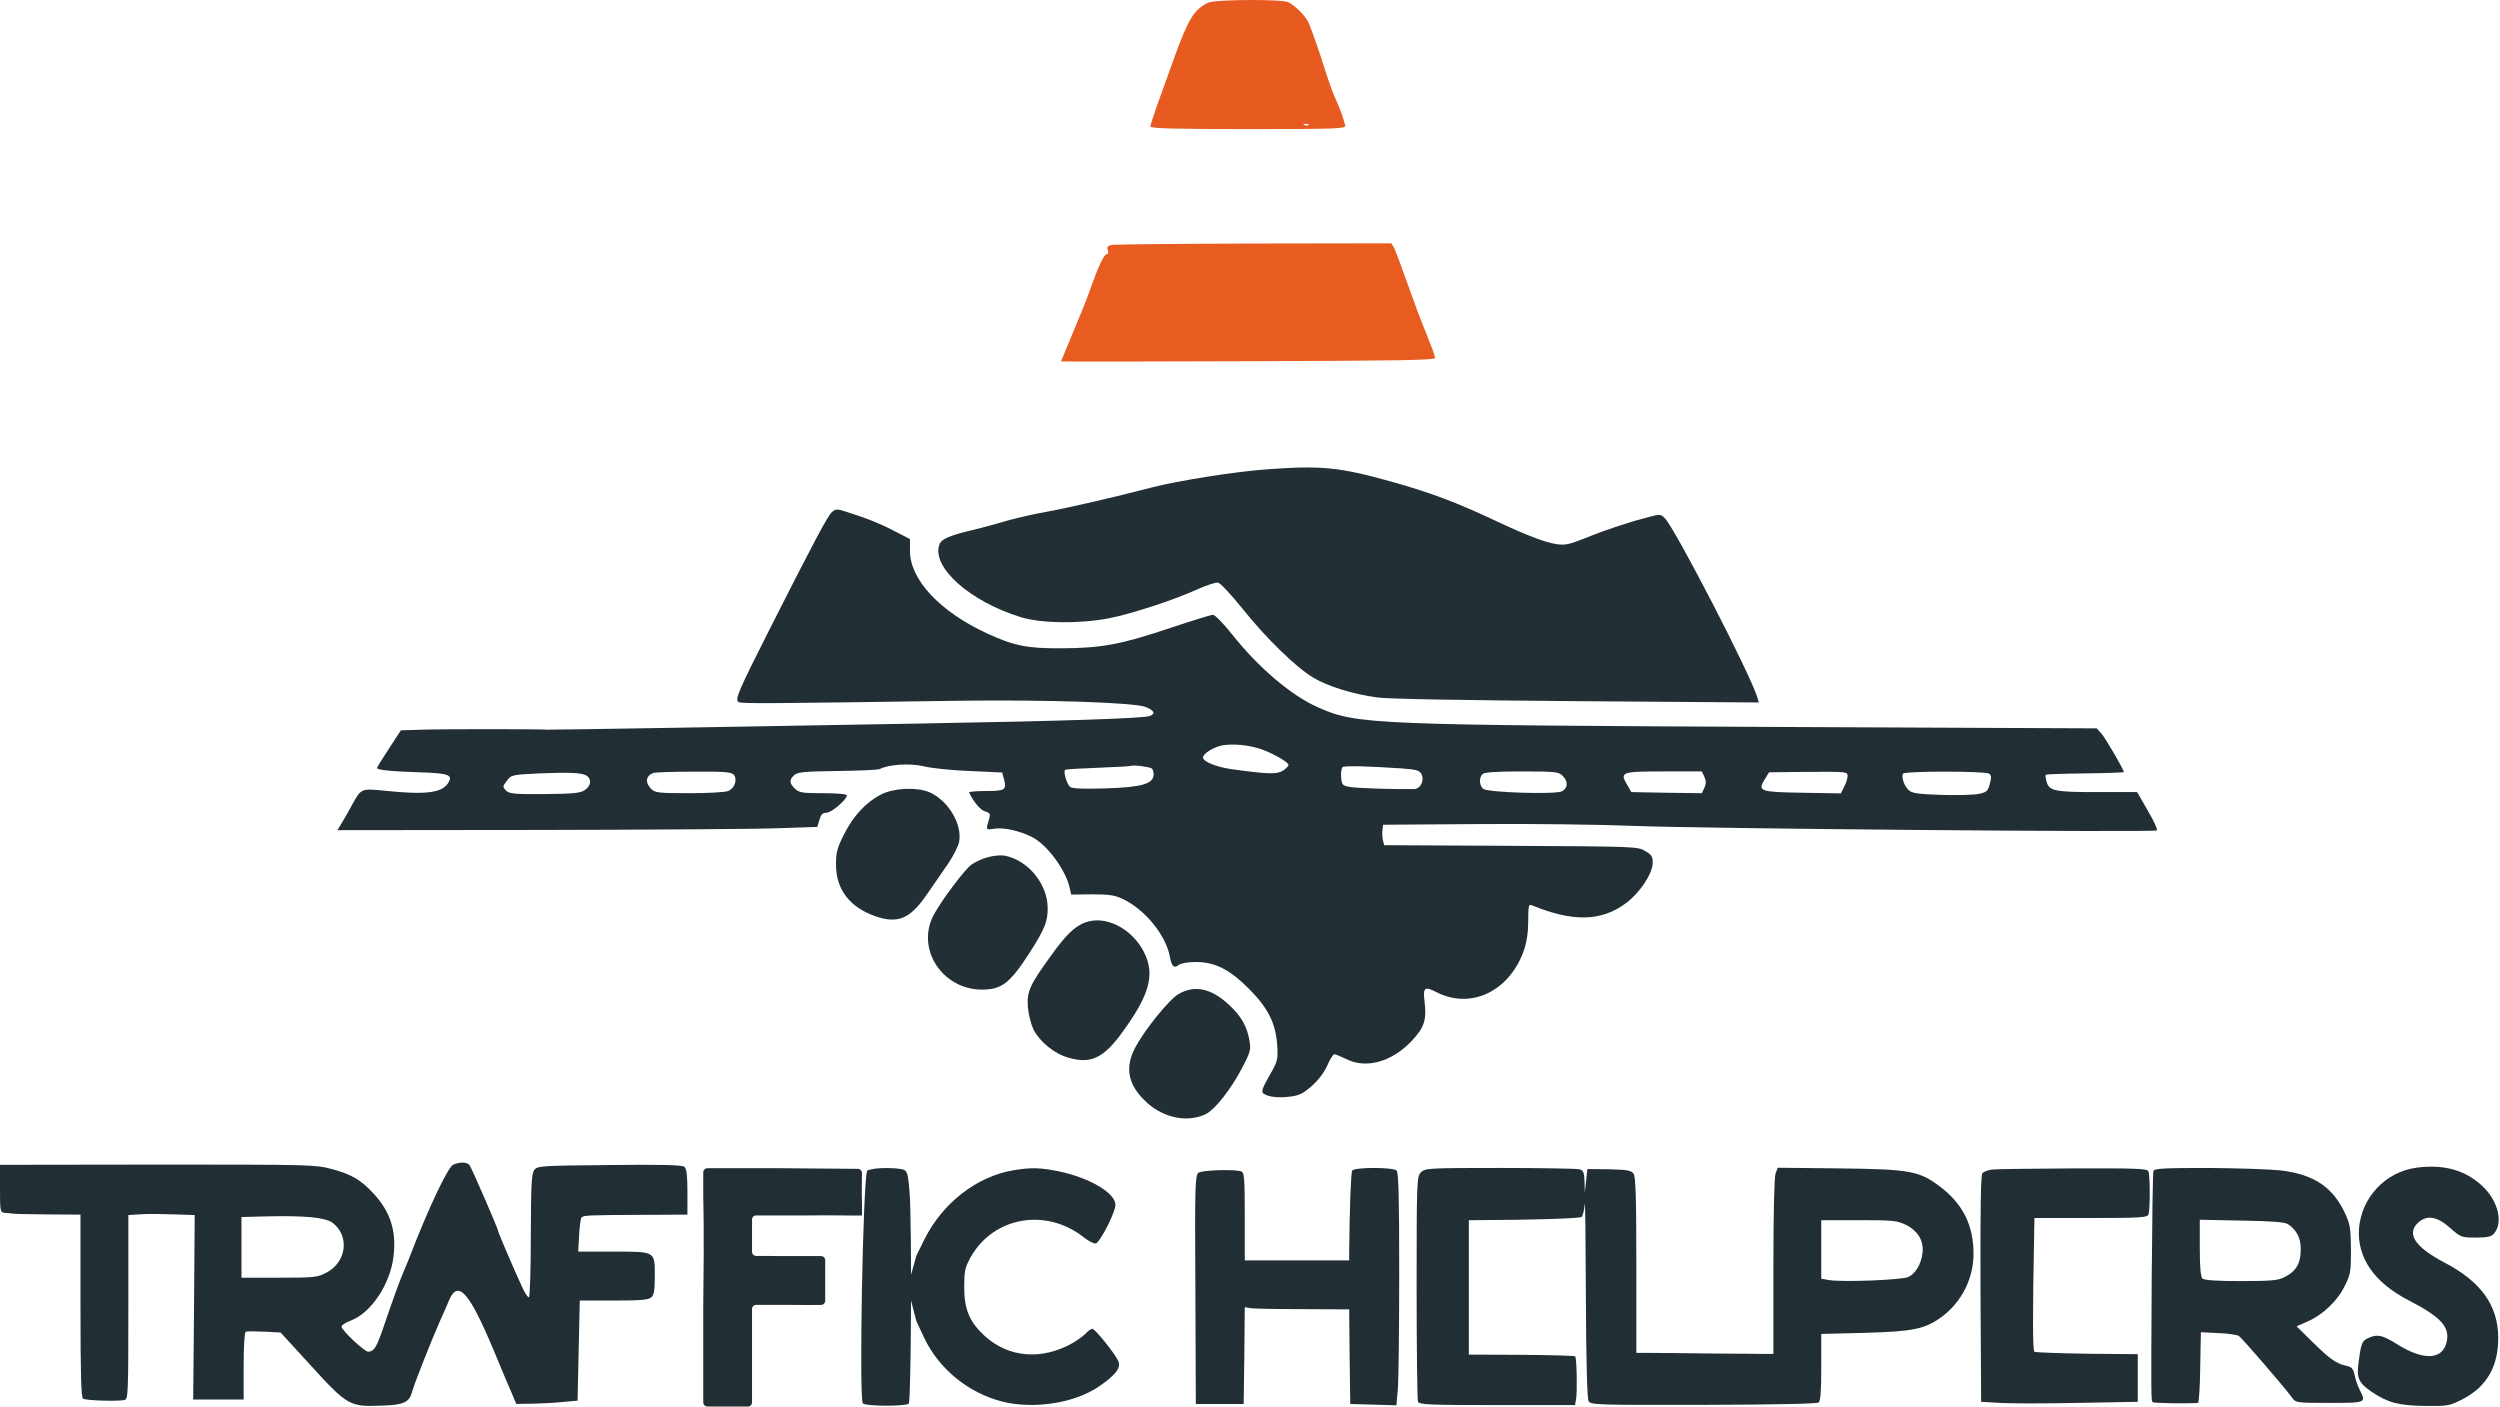 <svg width="615" height="346" viewBox="0 0 615 346" fill="none" xmlns="http://www.w3.org/2000/svg">
<path d="M297.342 0.611C293.81 2.216 292.365 4.517 288.887 14.15C287.442 18.217 285.515 23.569 284.605 26.031C283.749 28.492 283 30.794 283 31.115C283 31.596 288.94 31.757 307.082 31.757C328.221 31.757 331.111 31.65 330.95 30.954C330.201 28.225 329.826 27.208 328.756 24.8C328.06 23.301 326.99 20.412 326.348 18.378C324.421 12.277 322.495 6.712 321.745 5.267C320.996 3.768 318.588 1.413 316.982 0.557C315.43 -0.246 299.162 -0.138 297.342 0.611ZM321.906 30.74C321.745 30.901 321.264 30.954 320.889 30.794C320.461 30.633 320.621 30.473 321.21 30.473C321.799 30.419 322.12 30.579 321.906 30.74Z" fill="#E75B20"/>
<path d="M273.683 60.228C272.506 60.442 272.238 60.656 272.506 61.512C272.72 62.101 272.613 62.529 272.238 62.529C271.596 62.529 270.098 65.74 268.225 71.091C267.582 73.018 265.656 77.781 263.997 81.688C262.338 85.648 261 88.859 261 88.912C261 88.966 281.711 88.966 307.023 88.859C344.591 88.752 353.047 88.591 353.047 88.056C353.047 87.628 352.03 84.952 350.853 82.009C349.622 79.119 347.535 73.446 346.143 69.486C344.752 65.526 343.307 61.726 342.986 61.031L342.29 59.853L308.736 59.907C290.273 59.96 274.486 60.121 273.683 60.228Z" fill="#E85C20"/>
<path d="M311.833 115.44C304.073 115.975 289.624 118.276 283.255 119.935C274.479 122.236 262.866 124.912 257.568 125.875C254.785 126.357 250.557 127.32 248.202 127.962C245.848 128.658 241.781 129.782 239.105 130.424C233.646 131.709 231.613 132.618 231.131 133.849C228.99 139.415 238.463 147.924 251.146 151.83C256.23 153.382 265.542 153.489 272.82 152.098C278.492 150.974 288.767 147.603 294.547 144.98C296.848 143.964 299.096 143.214 299.631 143.321C300.22 143.429 302.842 146.265 305.571 149.636C311.404 156.968 318.843 164.193 323.071 166.708C326.656 168.848 332.864 170.775 338.804 171.578C341.266 171.952 360.692 172.273 387.825 172.487L432.671 172.809L432.296 171.524C430.53 165.745 412.121 130.103 409.552 127.481C408.589 126.464 408.321 126.464 405.699 127.16C401.043 128.337 395.317 130.21 390.179 132.297C386.059 133.956 384.988 134.17 382.848 133.849C380.065 133.421 375.302 131.602 367.81 128.07C358.766 123.788 352.023 121.22 342.872 118.651C329.6 114.905 325.265 114.477 311.833 115.44Z" fill="#222F35"/>
<path d="M204.641 125.982C203.624 126.891 200.36 132.992 189.229 154.987C181.683 169.918 180.72 172.112 181.683 172.701C182.325 173.129 188.961 173.075 236.162 172.38C257.193 172.112 279.242 172.808 281.864 173.932C283.951 174.788 284.326 175.537 282.881 176.126C281.436 176.715 262.812 177.357 225.726 177.999C187.837 178.695 135.552 179.551 134.75 179.497C132.288 179.337 108.42 179.337 104.139 179.497L98.627 179.658L95.683 184.153C94.078 186.615 92.74 188.756 92.74 188.916C92.74 189.398 96.111 189.772 103.122 189.986C110.454 190.2 111.577 190.629 110.186 192.716C108.634 195.07 104.513 195.552 94.827 194.535C88.673 193.947 88.887 193.84 86.425 198.335C85.89 199.352 84.873 201.118 84.231 202.188L83 204.222L132.448 204.168C159.581 204.115 186.178 203.954 191.476 203.74L201.055 203.419L201.591 201.653C201.965 200.368 202.34 199.94 203.303 199.94C204.534 199.94 208.334 196.676 208.334 195.659C208.334 195.338 205.925 195.124 202.554 195.124C197.47 195.124 196.614 195.017 195.597 194.054C194.152 192.716 194.098 191.806 195.383 190.682C196.186 189.933 197.952 189.772 205.925 189.665C211.223 189.612 215.933 189.398 216.414 189.184C218.769 188.006 223.8 187.739 227.171 188.488C228.991 188.97 234.128 189.505 238.516 189.665L246.544 190.04L246.972 191.645C247.668 194.321 247.293 194.589 242.53 194.589C240.175 194.589 238.302 194.749 238.409 194.963C239.426 197.211 241.246 199.352 242.37 199.619C243.386 199.887 243.654 200.208 243.44 201.011C242.477 204.382 242.37 204.168 244.724 203.847C247.025 203.526 250.825 204.382 253.822 205.881C257.514 207.7 262.17 213.961 263.134 218.403L263.508 220.062L268.699 220.009C273.087 220.009 274.265 220.223 276.405 221.24C281.811 223.915 286.841 230.123 287.804 235.421C288.232 237.776 288.875 238.311 289.998 237.348C290.48 236.973 292.246 236.652 294.119 236.652C298.882 236.652 302.468 238.472 307.177 243.181C311.94 247.944 313.813 251.69 314.187 257.041C314.402 260.734 314.348 261.002 312.261 264.641C310.655 267.424 310.281 268.494 310.709 268.922C311.833 269.832 314.241 270.153 317.238 269.778C319.646 269.511 320.556 269.029 322.75 267.102C324.355 265.657 325.854 263.677 326.55 262.018C327.192 260.574 327.941 259.343 328.262 259.343C328.53 259.343 329.814 259.878 331.045 260.466C335.968 263.035 342.39 261.269 347.314 256.025C350.418 252.707 351.006 250.834 350.418 246.231C350.043 242.913 350.471 242.592 353.307 244.037C361.763 248.425 371.289 243.93 374.874 233.816C375.57 231.782 375.945 229.374 375.945 226.538C375.945 222.845 376.052 222.363 376.801 222.684C386.969 226.859 393.926 226.698 400.027 222.149C403.345 219.688 406.448 215.032 406.555 212.409C406.609 210.697 406.341 210.322 404.736 209.359C402.916 208.235 402.167 208.235 371.717 208.075L340.517 207.914L340.196 206.683C340.036 205.988 339.982 204.81 340.089 204.168L340.25 202.884L363.529 202.723C376.319 202.616 393.337 202.83 401.364 203.151C418.061 203.847 530.016 204.81 530.605 204.275C530.819 204.061 529.802 201.867 528.357 199.405L525.735 194.856H515.941C505.345 194.856 504.007 194.589 503.419 192.127C503.205 191.378 503.151 190.682 503.258 190.575C503.419 190.468 507.754 190.307 512.998 190.254C518.189 190.2 522.47 190.04 522.47 189.933C522.47 189.344 517.868 181.424 516.905 180.407L515.781 179.176L443 178.855C336.878 178.374 333.774 178.266 324.195 173.985C317.612 171.095 309.478 164.138 303.056 156.004C300.969 153.382 298.882 151.241 298.4 151.241C297.919 151.241 293.263 152.686 288.125 154.399C275.87 158.519 271.054 159.429 261.314 159.482C252.645 159.536 249.487 158.894 242.744 155.79C231.185 150.438 223.853 142.572 223.853 135.561V132.618L220.107 130.691C216.575 128.818 213.204 127.48 207.959 125.821C205.979 125.179 205.604 125.179 204.641 125.982ZM309.96 184.207C312.796 185.116 316.97 187.471 316.97 188.167C316.97 188.434 316.382 189.077 315.632 189.558C314.187 190.522 312.047 190.468 303.11 189.237C299.257 188.702 295.885 187.364 295.939 186.294C295.992 185.331 298.668 183.725 300.755 183.35C303.377 182.922 306.963 183.243 309.96 184.207ZM283.309 189.023C283.577 189.184 283.791 189.879 283.791 190.522C283.791 192.823 280.847 193.679 271.91 193.947C266.237 194.107 263.776 194 263.241 193.572C262.438 192.876 261.528 189.879 262.01 189.398C262.17 189.237 265.863 189.023 270.251 188.863C274.586 188.702 278.279 188.488 278.386 188.381C278.707 188.113 282.72 188.649 283.309 189.023ZM344.691 189.023C348.384 189.291 349.187 189.505 349.668 190.415C350.471 191.966 349.454 194.054 347.902 194.107C343.354 194.214 333.988 193.893 332.222 193.625C330.189 193.251 330.082 193.144 329.921 191.164C329.814 190.04 330.028 188.916 330.296 188.702C330.938 188.327 336.664 188.488 344.691 189.023ZM144.489 190.95C145.613 191.859 145.292 193.411 143.847 194.375C142.723 195.124 140.904 195.284 133.947 195.338C126.508 195.391 125.331 195.284 124.475 194.482C123.618 193.572 123.618 193.465 124.689 192.074C125.759 190.629 125.92 190.575 132.662 190.254C140.422 189.933 143.473 190.093 144.489 190.95ZM180.505 190.575C181.469 191.752 180.72 194 179.114 194.589C178.365 194.91 174.03 195.124 169.481 195.124C161.936 195.124 161.133 195.017 160.17 194.054C158.618 192.502 158.885 190.843 160.705 190.147C161.133 189.986 165.628 189.826 170.659 189.826C178.151 189.772 179.97 189.933 180.505 190.575ZM384.4 190.843C385.791 192.234 385.738 193.84 384.293 194.642C382.687 195.499 365.991 194.963 364.867 194.054C363.904 193.251 363.796 191.324 364.706 190.415C365.134 189.986 368.078 189.772 374.339 189.772C382.634 189.772 383.437 189.879 384.4 190.843ZM419.292 191.11C419.72 192.127 419.72 192.769 419.292 193.786L418.65 195.124L409.98 195.017L401.311 194.856L400.294 193.09C398.421 189.933 398.796 189.772 409.285 189.772H418.65L419.292 191.11ZM454.505 190.896C454.505 191.485 454.131 192.716 453.649 193.572L452.846 195.177L443.535 195.017C432.939 194.856 432.35 194.642 434.062 191.806L435.186 189.986L444.873 189.879C454.238 189.826 454.505 189.826 454.505 190.896ZM489.291 190.307C489.879 190.682 489.933 191.217 489.505 192.769C489.077 194.589 488.755 194.856 486.882 195.284C485.705 195.552 481.584 195.659 477.678 195.552C471.845 195.338 470.4 195.177 469.543 194.375C468.42 193.358 467.67 191.11 468.152 190.307C468.527 189.665 488.22 189.665 489.291 190.307Z" fill="#212E34"/>
<path d="M216.735 195.446C212.989 197.372 209.885 200.744 207.638 205.239C205.925 208.61 205.658 209.734 205.658 212.731C205.658 218.778 209.029 223.167 215.237 225.361C220.856 227.341 223.907 226.057 228.027 220.009C229.633 217.655 231.987 214.23 233.272 212.41C234.556 210.537 235.733 208.129 235.948 207.058C236.75 202.724 233.218 196.837 228.562 194.857C225.405 193.573 219.839 193.84 216.735 195.446Z" fill="#222F35"/>
<path d="M243.065 210.858C241.727 211.179 239.908 212.036 238.998 212.678C237.339 213.855 231.666 221.401 229.74 224.986C225.244 233.281 231.666 243.342 241.46 243.449C246.437 243.449 248.417 241.951 253.394 234.191C257.086 228.411 257.782 226.592 257.728 223.167C257.568 217.28 252.805 211.554 247.132 210.484C246.276 210.323 244.403 210.484 243.065 210.858Z" fill="#222F35"/>
<path d="M266.986 226.913C264.364 227.876 262.17 230.017 258.424 235.261C253.233 242.432 252.591 243.931 252.858 247.784C253.019 249.603 253.661 252.065 254.25 253.296C255.855 256.346 259.387 259.236 262.866 260.199C268.164 261.751 271.321 260.36 275.656 254.527C282.827 244.84 284.219 239.81 281.436 234.244C278.439 228.358 271.963 225.093 266.986 226.913Z" fill="#222F35"/>
<path d="M289.945 244.519C287.59 245.857 281.382 253.564 279.135 257.952C276.62 262.875 277.583 267.157 282.239 271.331C286.466 275.13 292.353 276.201 296.741 274.007C298.882 272.883 302.682 268.12 305.357 263.089C307.552 258.915 307.766 258.326 307.391 256.132C306.802 252.547 305.411 250.085 302.468 247.302C298.026 243.128 293.959 242.218 289.945 244.519Z" fill="#222F35"/>
<path d="M111.527 286.49C110.189 287.025 105.265 297.461 100.556 309.769C99.967 311.214 99.272 312.927 99.004 313.515C98.362 315.014 96.489 320.098 94.402 326.305C92.635 331.496 91.993 332.513 90.548 332.513C89.639 332.513 84.019 327.215 84.019 326.359C84.019 325.984 85.09 325.289 86.428 324.807C91.351 322.88 96.007 315.87 96.81 309.073C97.559 302.866 96.061 298.103 91.886 293.607C88.782 290.236 86.428 288.844 81.504 287.56C77.491 286.49 75.992 286.49 38.692 286.49L0 286.543V292.377C0 298.103 0.054 298.263 1.231 298.37C1.873 298.37 2.676 298.477 2.943 298.531C3.264 298.638 7.171 298.691 11.666 298.745L19.801 298.798V321.221C19.801 338.346 19.961 343.805 20.443 344.073C21.192 344.554 29.113 344.768 30.665 344.394C31.521 344.18 31.574 342.628 31.574 321.543V298.905L34.946 298.691C36.765 298.584 40.458 298.638 43.08 298.745L47.897 298.905L47.736 321.596L47.522 344.287H53.73H59.938V336.045C59.938 331.122 60.152 327.697 60.473 327.59C60.74 327.483 62.774 327.483 65.022 327.59L69.035 327.804L76.527 335.992C85.465 345.785 86.053 346.106 93.813 345.785C99.379 345.625 100.716 344.982 101.412 342.253C101.787 340.755 106.014 329.998 108.209 325.021C108.958 323.416 109.975 321.061 110.51 319.777C112.704 314.746 115.433 317.85 121.48 332.246C123.3 336.634 125.28 341.397 125.922 342.788L126.993 345.357L131.06 345.303C133.307 345.25 136.679 345.089 138.605 344.875L142.084 344.554L142.352 332.246L142.619 319.937H150.968C157.229 319.937 159.53 319.777 160.172 319.188C160.868 318.653 161.082 317.529 161.082 313.997C161.082 307.736 161.35 307.896 150.807 307.896H142.245L142.459 303.936C142.566 301.742 142.833 299.762 143.047 299.494C143.582 298.959 144.599 298.905 158.299 298.852L169.109 298.798V293.233C169.109 289.059 168.895 287.507 168.36 287.025C167.771 286.597 163.062 286.436 149.897 286.597C132.986 286.757 132.184 286.811 131.434 287.828C130.739 288.737 130.632 291.413 130.578 303.989C130.578 312.498 130.364 319.134 130.096 319.134C129.829 319.134 129.133 318.118 128.545 316.833C126.779 313.034 122.551 303.24 122.551 302.866C122.551 302.33 116.022 287.293 115.487 286.597C114.845 285.848 113.186 285.794 111.527 286.49ZM81.772 300.778C86.053 303.989 85.304 310.465 80.273 313.087C78.133 314.211 77.33 314.318 68.66 314.318H59.402V306.826V299.387L65.717 299.227C75.082 299.012 80.006 299.494 81.772 300.778Z" fill="#212E34"/>
<path d="M173 289C173 291 173 291 173 294C173 296.5 173.268 300.664 173 321C173 339.485 173 343.43 173 345.001C173 345.554 173.444 346 173.996 346C176.372 346 181.627 346 184.003 346C184.556 346 185 345.553 185 345C185 343.38 185 340.01 185 333V322C185 321.447 185.448 321 186 321H194C197.932 321.06 200.405 321.023 202.001 321.006C202.553 321.001 203 320.552 203 320C203 318.76 203 317.259 203 314.5C203 312.784 203 311.069 203 310C203 309.447 202.553 309 202 309C200.899 309 199.068 309 197 309C193.5 309 190 309 188.181 308.952H186C185.448 308.952 185 308.504 185 307.952V304V300C185 299.448 185.448 299 186 299H198.5C205.061 298.902 210.828 299.073 211.843 299.021C211.951 299.015 212.026 298.952 212.037 298.845C212.093 298.274 212.05 296.18 212 293.5L212.041 288.546C212.045 287.993 211.601 287.542 211.049 287.537L192.623 287.385H174C173.448 287.385 173 287.833 173 288.385V289Z" fill="#212E34"/>
<path d="M214.35 287.653C213.815 287.76 213.387 287.921 213.333 287.974C212.263 290.703 211.3 344.273 212.263 345.236C213.012 345.985 222.859 345.985 223.555 345.289C224.144 344.701 224.358 301.621 223.769 293.54C223.448 289.312 223.234 288.188 222.431 287.814C221.468 287.278 216.116 287.171 214.35 287.653Z" fill="#212E34"/>
<path d="M249.403 287.867C240.305 289.365 231.85 295.948 227.408 304.885L225.428 308.898L224 314V316.712V319.5L225.428 325.007L227.408 329.234C231.047 336.78 238.164 342.613 246.406 344.754C254.112 346.734 264.227 345.236 270.274 341.115C274.448 338.279 275.839 336.459 275.09 334.8C274.234 332.927 269.418 326.933 268.722 326.88C268.401 326.88 267.705 327.361 267.17 327.95C266.635 328.539 265.243 329.555 264.013 330.305C256.36 334.693 248.118 334.051 242.178 328.592C238.486 325.167 237.201 322.117 237.201 316.712C237.201 312.698 237.362 311.842 238.753 309.327C244.319 299.319 257.323 297.018 266.635 304.403C267.759 305.313 269.096 305.955 269.525 305.902C270.595 305.688 274.395 298.249 274.395 296.376C274.395 293.486 267.973 289.686 260.373 288.134C255.878 287.225 253.684 287.171 249.403 287.867Z" fill="#212E34"/>
<path d="M594.393 287.264C586.847 288.281 580.961 294.542 580.318 302.142C579.783 309.366 584.065 315.574 592.681 319.962C600.333 323.923 602.581 326.331 601.939 329.863C601.029 334.572 596.266 334.84 589.577 330.612C586.045 328.418 584.867 328.15 582.673 329.114C581.068 329.863 580.854 330.344 580.265 334.733C579.623 338.96 580.158 340.138 583.422 342.385C587.382 345.061 590.005 345.757 596.534 345.864C602.26 345.917 602.527 345.864 605.899 344.151C611.732 341.101 614.622 336.124 614.568 328.953C614.515 321.14 610.287 315.253 601.35 310.597C594.125 306.798 591.931 303.533 594.821 300.804C596.962 298.824 599.531 299.198 602.688 302.035C605.364 304.389 605.471 304.443 609.056 304.443C611.839 304.443 612.856 304.229 613.498 303.48C615.746 300.911 614.675 295.934 611.197 292.295C606.969 287.96 601.35 286.301 594.393 287.264Z" fill="#212E34"/>
<path d="M332.648 287.96C332.327 288.495 332.006 296.897 331.899 308.189V310.062H319.055H306.212V299.305C306.212 289.94 306.105 288.441 305.355 288.174C303.75 287.585 295.723 287.853 294.813 288.495C294.01 289.137 293.903 291.545 294.064 317.286L294.171 345.382H300.057H305.944L306.105 333.502L306.212 321.568L307.442 321.782C308.085 321.942 313.864 322.049 320.233 322.049L331.899 322.103L332.006 333.716L332.167 345.382L337.839 345.543L343.512 345.703L343.887 341.582C344.047 339.335 344.208 326.491 344.208 313.005C344.208 294.756 344.047 288.441 343.566 287.96C342.709 287.104 333.183 287.104 332.648 287.96Z" fill="#212E34"/>
<path d="M349.559 288.388C348.542 289.404 348.489 290.154 348.489 316.697C348.489 331.682 348.649 344.312 348.81 344.793C349.077 345.542 351.325 345.649 368.29 345.649H387.448L387.716 344.204C388.037 342.438 387.876 334.037 387.502 333.662C387.341 333.501 381.401 333.341 374.283 333.287L361.333 333.234V316.697V300.161H363.099C377.441 300.108 388.733 299.733 389.107 299.358C389.375 299.037 389.749 297.592 389.856 296.147C389.963 294.649 390.07 304.763 390.124 318.517C390.177 334.518 390.445 343.937 390.766 344.633C391.301 345.596 392.211 345.649 419.022 345.596C437.057 345.542 446.904 345.328 447.386 345.007C447.867 344.579 448.028 342.171 448.028 336.284V328.15L458.624 327.882C470.558 327.561 473.501 326.972 477.622 323.976C482.545 320.337 485.489 314.557 485.489 308.403C485.489 301.392 482.813 296.094 477.194 291.866C472.056 288.013 469.862 287.638 452.416 287.424L437.325 287.264L436.79 288.655C436.468 289.512 436.254 298.663 436.254 311.56V333.073L421.698 332.966C413.671 332.859 406.072 332.806 404.841 332.806H402.54V311.239C402.54 294.274 402.379 289.458 401.844 288.709C401.255 287.906 400.238 287.746 395.797 287.638L390.499 287.585L390.177 290.528L389.856 293.472L389.803 290.742C389.696 288.388 389.535 287.906 388.518 287.638C387.823 287.478 379.046 287.317 368.985 287.317C351.325 287.317 350.576 287.371 349.559 288.388ZM468.899 301.338C471.949 302.89 473.341 305.406 472.913 308.403C472.538 311.132 471.2 313.272 469.488 314.129C467.936 314.878 452.951 315.467 449.847 314.878L448.028 314.557V307.386V300.161H457.286C465.795 300.161 466.705 300.268 468.899 301.338Z" fill="#212E34"/>
<path d="M490.198 287.693C489.128 287.8 488.004 288.228 487.683 288.602C487.255 289.084 487.148 297.7 487.201 317.073L487.362 344.847L491.911 345.115C494.426 345.275 503.095 345.275 511.176 345.115L525.893 344.847V339.014V333.127L513.477 333.02C506.627 332.913 500.794 332.699 500.473 332.539C500.045 332.271 499.991 324.137 500.42 302.677L500.473 299.627H514.334C526.482 299.627 528.248 299.52 528.515 298.77C528.943 297.7 528.943 289.298 528.515 288.174C528.248 287.479 525.839 287.372 510.213 287.425C500.259 287.479 491.268 287.586 490.198 287.693Z" fill="#212E34"/>
<path d="M529.746 288.067C529.586 288.442 529.425 300.429 529.318 314.664C529.157 344.312 529.157 344.58 529.586 344.954C529.8 345.168 537.988 345.329 540.717 345.115C540.931 345.115 541.198 341.208 541.252 336.445L541.413 327.722L545.64 327.936C547.995 327.99 550.243 328.364 550.724 328.632C551.581 329.167 562.337 341.69 563.943 343.937C564.692 345.061 565.12 345.115 573.04 345.115C582.084 345.115 582.138 345.115 580.479 341.904C580.051 341.048 579.462 339.442 579.248 338.318C578.874 336.606 578.552 336.285 577.107 335.964C574.753 335.482 573.04 334.251 568.706 329.97L564.959 326.277L567.742 325.046C571.488 323.387 575.074 319.962 576.84 316.27C578.231 313.541 578.338 312.738 578.338 307.386C578.285 302.195 578.124 301.125 576.893 298.503C573.897 292.027 569.187 288.87 560.946 287.907C558.431 287.639 550.457 287.371 543.232 287.318C532.529 287.318 529.96 287.425 529.746 288.067ZM562.819 301.125C565.066 302.677 566.03 304.603 565.976 307.493C565.976 310.811 564.799 312.791 561.963 314.183C560.464 314.985 558.645 315.146 551.259 315.146C545.105 315.146 542.215 314.932 541.787 314.504C541.359 314.076 541.145 311.614 541.145 306.958V300.055L551.474 300.269C558.966 300.376 562.016 300.643 562.819 301.125Z" fill="#212E34"/>
</svg>
